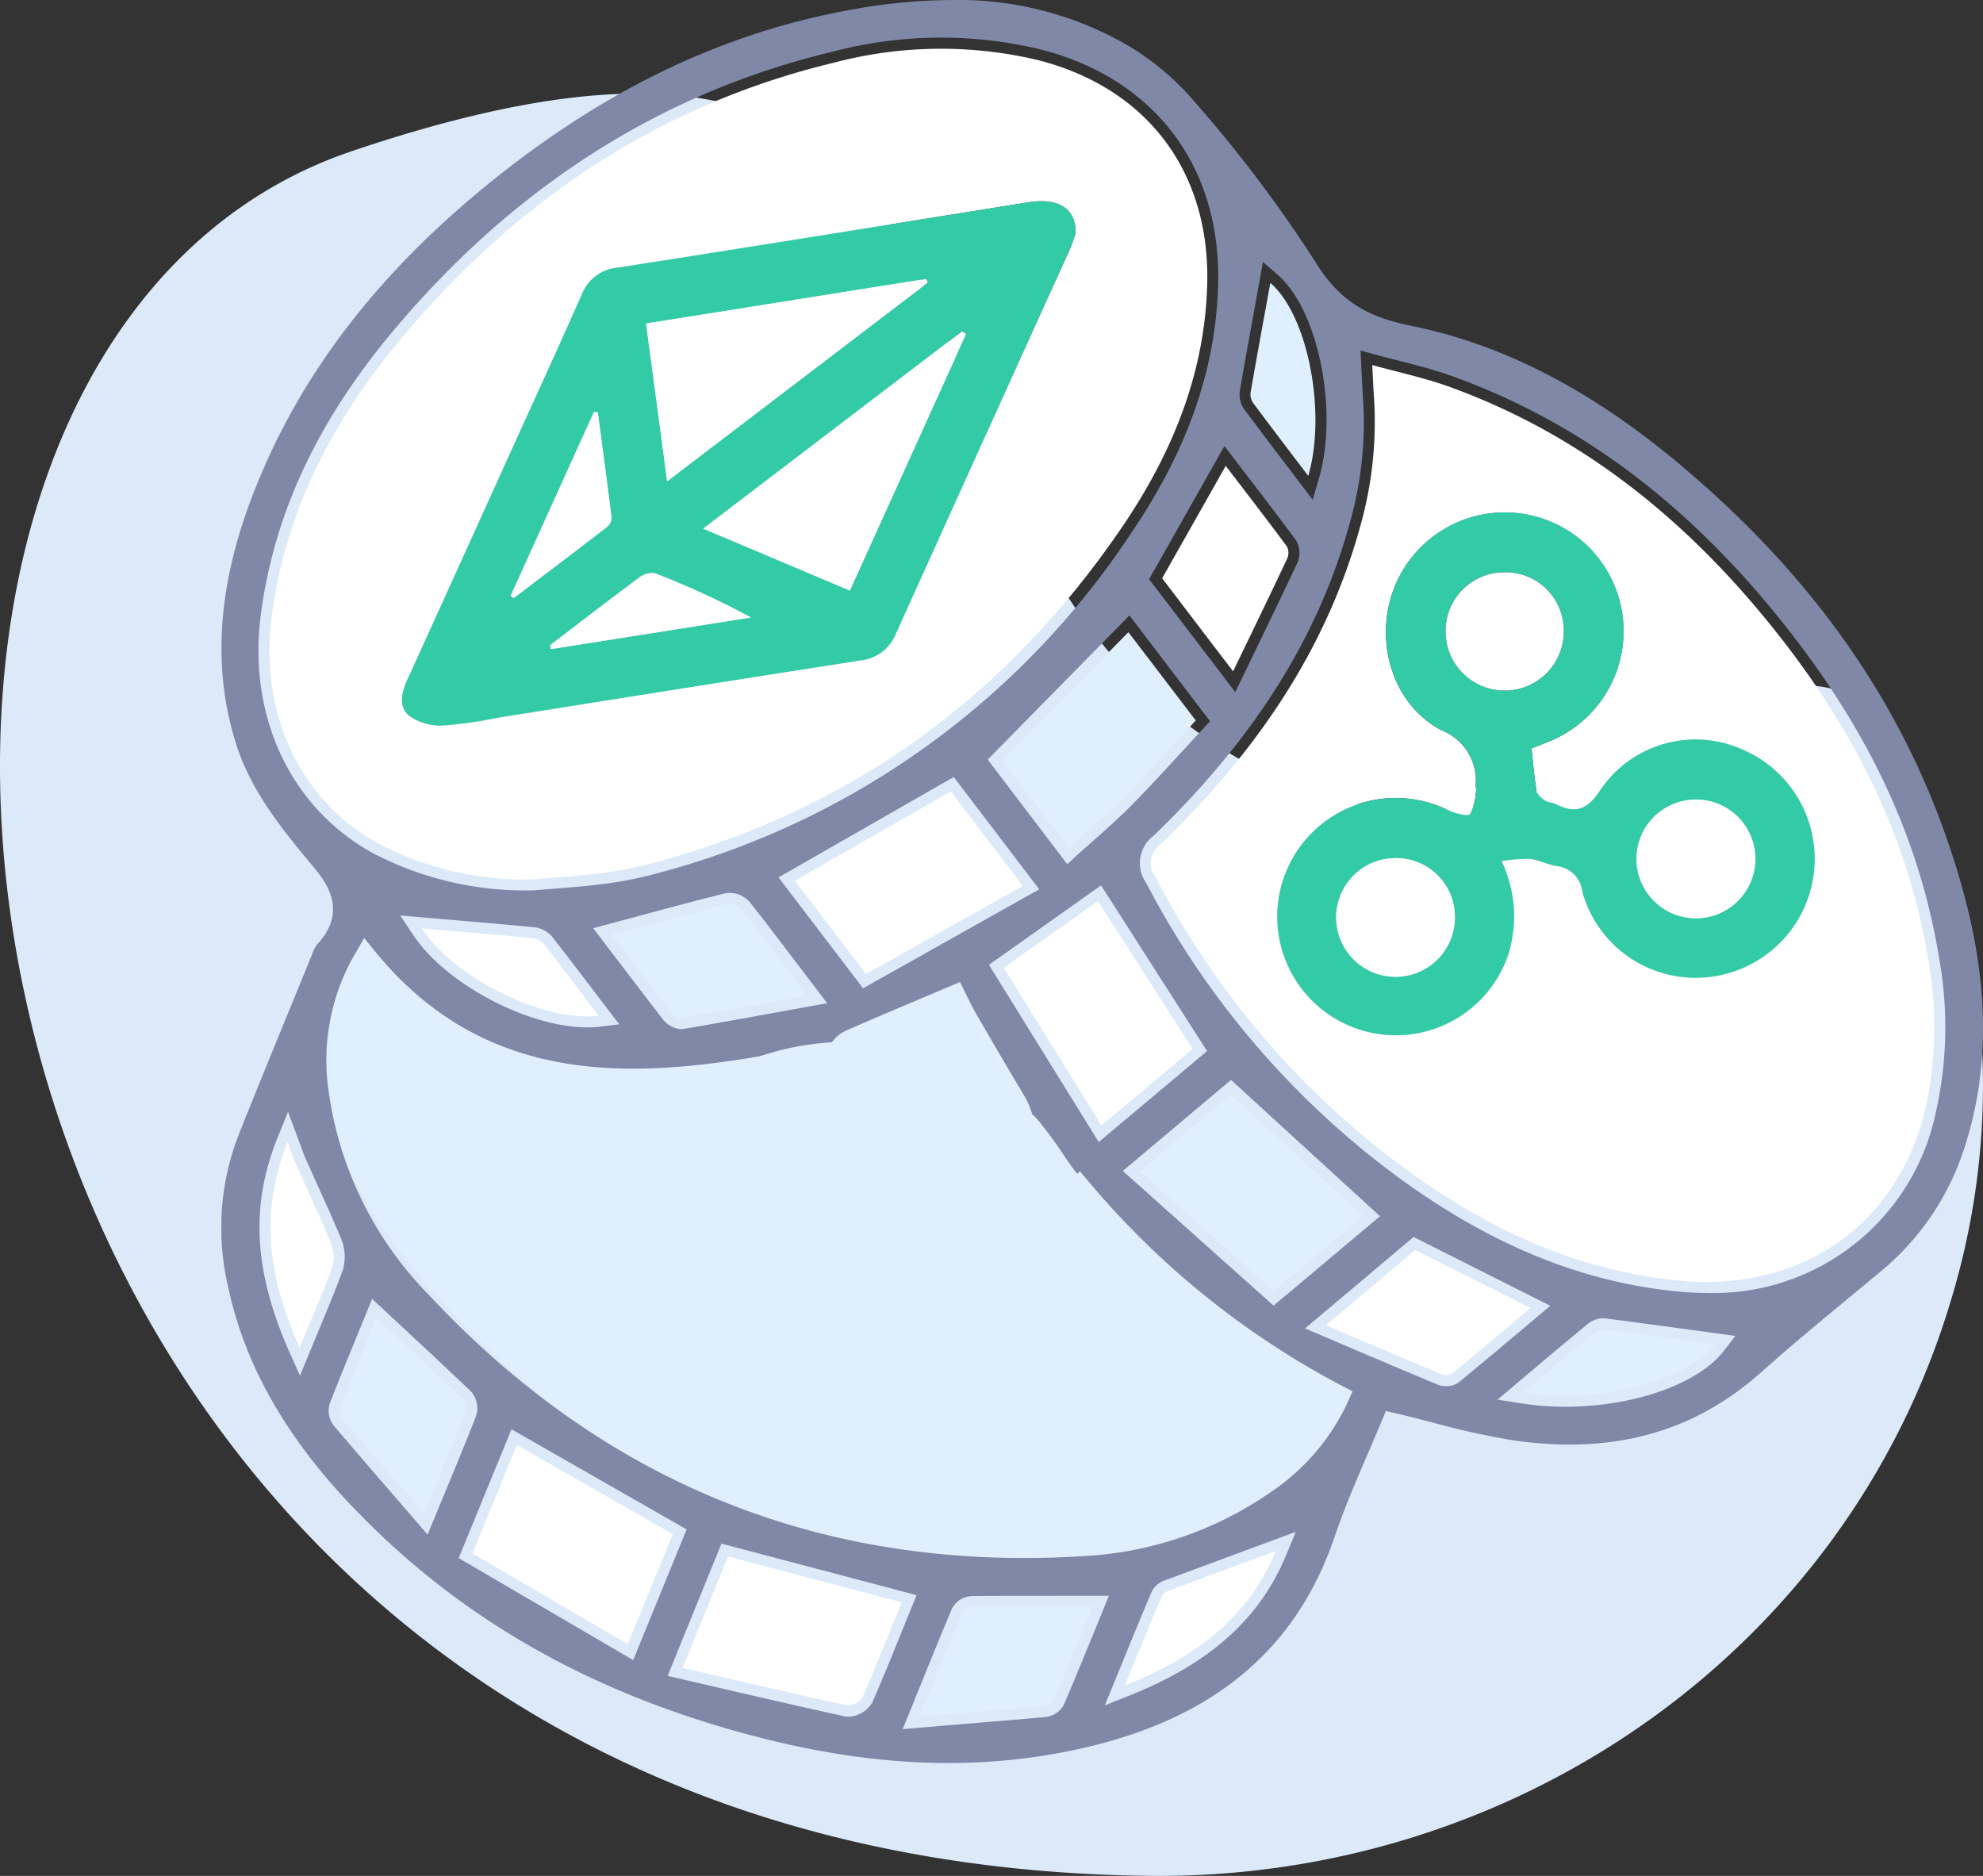 <svg xmlns="http://www.w3.org/2000/svg" xmlns:xlink="http://www.w3.org/1999/xlink" width="150.118" height="142.004" viewBox="0 0 150.118 142.004">
  <rect x="0" y="0" width="150.118" height="142.004" fill="#333333" stroke="none"/>
  <defs>
    <clipPath id="clip-path">
      <rect id="Rectangle_11388" data-name="Rectangle 11388" width="150.118" height="134.918" fill="none"/>
    </clipPath>
    <clipPath id="clip-path-2">
      <rect id="Rectangle_15866" data-name="Rectangle 15866" width="133.359" height="133.459" fill="none"/>
    </clipPath>
  </defs>
  <g id="Group_60311" data-name="Group 60311" transform="translate(-1070.441 -4219.244)">
    <g id="Group_41198" data-name="Group 41198" transform="translate(1070.441 4226.33)">
      <g id="Group_27851" data-name="Group 27851" transform="translate(0)" clip-path="url(#clip-path)">
        <path id="Path_14655" data-name="Path 14655" d="M87.09,134.915c27.621.279,52.682-17.079,60.594-43.544a55.906,55.906,0,0,0,.693-30.154c-10.417-41.234-27.572,11.5-59.9-14.541C65.042,27.8,79.277-13.437,26.63,4.358-21.051,20.475-6.93,133.966,87.09,134.915" transform="translate(0 0)" fill="#dbe9f9"/>
      </g>
    </g>
    <g id="Group_41949" data-name="Group 41949" transform="translate(1087.2 4219.244)">
      <g id="Group_41948" data-name="Group 41948" transform="translate(0 0)" clip-path="url(#clip-path-2)">
        <path id="Path_45022" data-name="Path 45022" d="M5.921,21.156s9.1,15.738,46.434,2.468c0,0,11.646,25.574,28.826,32.031,0,0-8.5,27.025-53.964,7.1,0,0-36.349-23.185-21.3-41.594" transform="translate(5.267 49.119)" fill="#e0effe"/>
        <path id="Path_45023" data-name="Path 45023" d="M24.28,12.449Z" transform="translate(56.371 28.904)" fill="#8088a8"/>
        <path id="Path_45024" data-name="Path 45024" d="M9.916,114.05c8.291,8.683,18.6,14.453,31.5,17.645,8.63,2.129,16.462,2.329,23.959.595,9.846-2.275,16.027-7.5,18.9-15.964.724-2.129,1.611-4.2,2.475-6.195.385-.9.767-1.787,1.133-2.671l.269-.654.691.163c.97.226,1.923.475,2.87.717a59.94,59.94,0,0,0,6.026,1.335c7.55,1.109,13.705-.575,18.827-5.145,2.282-2.036,4.68-4.016,7-5.929l2.049-1.7a20.091,20.091,0,0,0,6.384-9.5c1.887-5.909,1.814-12.32-.229-19.6-3.471-12.363-10.437-22.81-21.292-31.935-6.753-5.68-13.42-9.128-20.372-10.543-3.053-.621-5.341-1.651-7.3-4.866A101.118,101.118,0,0,0,73.779,7.826a20.173,20.173,0,0,0-5.232-4.431A25.557,25.557,0,0,0,55.28,0a43.35,43.35,0,0,0-7.7.751C38.16,2.461,29.444,6.58,20.924,13.343,11.969,20.452,5.906,28.327,2.389,37.422-.279,44.335-.7,50.49,1.09,56.243c1.086,3.465,3.239,6.215,5.73,9.2,1.01,1.2,2.883,3.445.4,6.079a2.413,2.413,0,0,0-.349.708L5.561,75.436C4.133,78.92,2.7,82.4,1.309,85.9A19.394,19.394,0,0,0,.456,97.16c1.226,5.982,4.318,11.506,9.46,16.891m5.693,2.113-2.524-2.92c-1.594-1.844-3.109-3.6-4.611-5.368a1.845,1.845,0,0,1-.239-1.721c.731-1.86,1.488-3.71,2.189-5.414l.987-2.418,2.329,2.169c1.724,1.6,3.455,3.212,5.165,4.85a1.905,1.905,0,0,1,.365,1.873l0,.01c-.741,1.887-1.518,3.76-2.375,5.836Zm2.355,1.78,4-9.752,13.257,7.58-4.046,9.892Zm31.327,10.9a2.2,2.2,0,0,1-1.82,1.109,1.219,1.219,0,0,1-.249-.023c-3.2-.694-6.388-1.435-9.693-2.2l-3.747-.87,4.076-10.012,14.772,3.9L51.55,123.4c-.731,1.814-1.472,3.637-2.259,5.438m14.479.229v.007a1.851,1.851,0,0,1-1.475.91c-2.332.213-4.667.4-7.155.608l-3.564.3,1.282-3.159c.857-2.113,1.638-4.042,2.448-5.959a1.774,1.774,0,0,1,1.5-.957c2.345-.023,4.7-.013,7.128-.02h3.255l-1.043,2.548c-.791,1.933-1.568,3.837-2.378,5.727m16.838-11.357c-2,4.833-5.786,8.218-11.912,10.653l-1.817.724,1.309-3.192c.787-1.933,1.511-3.7,2.262-5.451a1.815,1.815,0,0,1,1.136-.874c2.305-.86,4.611-1.714,6.986-2.594l2.764-1.02Zm12.131-12.785a1.83,1.83,0,0,1-.671-.123c-2.285-.95-4.561-1.917-7-2.956l-3.029-1.292,8.218-6.922,10.35,5.208-2.166,1.82c-1.581,1.329-3.159,2.657-4.753,3.963a1.519,1.519,0,0,1-.953.3M29.949,72.632l-1.8-2.368,3.142-.844c2.345-.631,4.6-1.242,6.879-1.807a2.021,2.021,0,0,1,1.87.724c1.189,1.5,2.345,3.033,3.621,4.713l2.2,2.89-3.186.578c-2.671.488-5.2.947-7.726,1.375a1.128,1.128,0,0,1-.183.013,1.948,1.948,0,0,1-1.382-.8c-1.146-1.472-2.275-2.96-3.428-4.478m.163,4.909-1.438.176a7.759,7.759,0,0,1-.977.056c-4.468,0-10.722-3.259-13.217-7.042L13.54,69.3l3.6.309c2.209.189,4.415.375,6.617.588a2.107,2.107,0,0,1,1.352.8c1.053,1.342,2.083,2.7,3.132,4.079ZM42.176,66.417l13.264-7.6,6.474,8.5L48.577,74.811ZM58.014,57.5,68.743,46.587l6.1,8.005-2.106,2.282c-1.266,1.379-2.511,2.737-3.8,4.049-.887.9-1.827,1.737-2.83,2.624-.455.405-.923.82-1.405,1.256l-.668.611Zm8.58,9.523,8.025,12.539-8.2,6.889L58.107,73.034Zm9.839,14.722L87.71,92.067l-8.055,6.766L68.241,88.639Zm37.3,20.518c-1.986,2.564-6.946,4.225-11.978,4.225a21.635,21.635,0,0,1-3.348-.256l-1.8-.286,2.491-2.1c1.555-1.312,3-2.528,4.458-3.72a1.886,1.886,0,0,1,1.415-.3c2.322.3,4.647.618,6.926.927l2.717.372ZM85.391,39.7a27.832,27.832,0,0,0,1.033-9.583c-.033-.458-.053-.917-.083-1.475l-.106-2.116,1.109.309c.658.183,1.3.345,1.927.5,1.359.352,2.647.681,3.913,1.139,9.832,3.544,18.226,9.909,25.647,19.462,6.152,7.912,9.819,15.981,11.217,24.654a29.243,29.243,0,0,1-.236,11.49,17.169,17.169,0,0,1-17.366,13.792q-.982,0-1.993-.09c-7.5-.678-14.675-3.651-21.926-9.081a64.855,64.855,0,0,1-18.518-21.87,2.585,2.585,0,0,1,.545-3.554C78.177,55.941,83.03,48.228,85.391,39.7M78.273,23.013l.578-3.179,1.1.95c3.1,2.674,4.64,10.337,3.126,15.472l-.465,1.574-1.93-2.544c-1.109-1.458-2.189-2.877-3.252-4.308a1.948,1.948,0,0,1-.329-1.412c.382-2.2.781-4.391,1.173-6.554m-.651,12.961c1.249,1.631,2.488,3.245,3.7,4.88a1.863,1.863,0,0,1,.13,1.754c-1.02,2.176-2.069,4.345-3.186,6.653l-1.511,3.132-6.524-8.55,5.7-10.081ZM2.993,46.461h0C4,38.9,7.265,31.9,12.975,25.085,22.15,14.121,33.337,7,46.228,3.923A32.18,32.18,0,0,1,62.056,3.75c8.59,2.209,13.6,8.822,13.4,17.685-.143,6.421-2.289,12.6-6.564,18.887a61.858,61.858,0,0,1-36.346,25.9,29.249,29.249,0,0,1-3.83.717c-1.183.149-2.375.242-3.561.335l-1.5.123A24.924,24.924,0,0,1,11.4,64.544C5.2,61.086,1.97,54.157,2.993,46.461m7.215,25.59.6-1.046.761.937c8.112,10.008,18.811,9.772,29.141,8.022l.568-.169c.352-.1.7-.206,1.046-.3a21.793,21.793,0,0,1,3.906-.6,2.544,2.544,0,0,1,1.056-.88c1.947-.857,3.91-1.684,5.949-2.544l2.677-1.133.585,1.179c.176.362.362.741.571,1.106,1.219,2.1,2.438,4.2,3.69,6.285a6.257,6.257,0,0,1,.624,1.432l.047.04a3.593,3.593,0,0,1,.385.4,34.668,34.668,0,0,1,2.239,3.092c.1.12.226.3.355.482l.183.249.2.249.209-.183.551.651a63.772,63.772,0,0,0,19.385,15.639l.7.359-.322.717a16.615,16.615,0,0,1-5.8,6.866A27.385,27.385,0,0,1,65.165,117.8q-2.232.14-4.411.136c-17.575,0-32.719-6.693-45.072-19.94a27.311,27.311,0,0,1-7.63-15.924,16.019,16.019,0,0,1,2.156-10.022M4.246,86.141l.8-1.98.99,2.661c.126.345.226.621.345.89l.87,1.943c.615,1.352,1.229,2.707,1.8,4.082A3.547,3.547,0,0,1,9.2,96.11c-.518,1.445-1.109,2.857-1.76,4.418L5.95,104.138l-.791-1.774c-2.7-6.089-2.986-11.091-.913-16.223" transform="translate(0 0.002)" fill="#8088a8"/>
        <path id="Path_45025" data-name="Path 45025" d="M21.045,64A23.964,23.964,0,0,1,9.266,61.247C3.32,57.932.3,51.309,1.274,44c1.07-8.022,4.7-14.865,9.792-20.95,8.713-10.41,19.485-17.7,32.808-20.89a31.69,31.69,0,0,1,15.436-.176C67.5,4.091,72.275,10.366,72.089,18.846c-.156,6.833-2.664,12.908-6.421,18.439C56.883,50.213,44.984,58.869,29.794,62.848a28.342,28.342,0,0,1-3.72.7c-1.671.206-3.352.306-5.029.452M62.124,15.1c.037-1.913-1.335-2.72-3.6-2.355-10.35,1.654-20.7,3.332-31.058,4.939a3.21,3.21,0,0,0-2.73,2.053c-1.873,4.235-3.81,8.444-5.72,12.662q-3.742,8.246-7.484,16.486c-.435.96-.691,2.043.153,2.73a4.034,4.034,0,0,0,2.5.737,31.851,31.851,0,0,0,4.162-.588c9.155-1.448,18.3-2.916,27.46-4.338a3.253,3.253,0,0,0,2.73-2.066q6.5-14.469,13.074-28.9c.229-.508.392-1.043.515-1.359" transform="translate(2.543 2.574)" fill="#fff"/>
        <path id="Path_45026" data-name="Path 45026" d="M37.945,8.319c2.056.568,3.963.97,5.78,1.624C54.142,13.7,62.29,20.5,69,29.133c5.594,7.2,9.586,15.173,11.051,24.275a28.61,28.61,0,0,1-.223,11.171c-2.059,8.789-9.347,13.885-18.479,13.061-8.108-.731-15.107-4.126-21.5-8.919A63.645,63.645,0,0,1,21.566,47.13a1.77,1.77,0,0,1,.379-2.568c7-6.73,12.44-14.466,15.067-23.956a29.018,29.018,0,0,0,1.063-9.865c-.05-.691-.076-1.382-.13-2.422m9.789,37.555a11.323,11.323,0,0,1,2.123-.173c.684.073,1.339.428,2.026.541a2.181,2.181,0,0,1,1.963,1.94,8.881,8.881,0,0,0,9.082,6.5,9,9,0,0,0,3.039-17.263,8.7,8.7,0,0,0-10.722,3.013c-1,1.551-1.9,1.883-3.421,1.109-.246-.126-.578-.106-.794-.259-.266-.183-.6-.455-.648-.731C50.2,39.5,50.122,38.433,50,37.341c.575-.229,1.05-.409,1.518-.608A8.989,8.989,0,1,0,39.453,25.605c-1.3,3.92.12,8.467,3.75,10.367a4.09,4.09,0,0,1,2.571,4.182c0,.093.05.193.033.279a4.66,4.66,0,0,1-.448,1.877c-.153.209-1.143-.037-1.654-.286a8.993,8.993,0,1,0,4.577,10.8,9.7,9.7,0,0,0-.548-6.949" transform="translate(49.18 19.316)" fill="#fff"/>
        <path id="Path_45027" data-name="Path 45027" d="M22.836,30.743c-1.893-2.485-3.644-4.783-5.042-6.62,3.239-3.3,6.371-6.477,9.557-9.716l5.1,6.683c-1.837,1.98-3.581,3.936-5.414,5.8-1.276,1.3-2.681,2.468-4.2,3.85" transform="translate(41.312 33.45)" fill="#e0effe"/>
        <path id="Path_45028" data-name="Path 45028" d="M37.867,34.133c-2.119,1.78-4.3,3.611-6.78,5.7-3.338-2.983-6.667-5.952-10.161-9.075,2.508-2.113,4.77-4.019,6.9-5.813l10.038,9.191" transform="translate(48.584 57.909)" fill="#e0effe"/>
        <path id="Path_45029" data-name="Path 45029" d="M5.721,41.14c1.232-3.006,2.309-5.627,3.368-8.211,3.94,2.255,7.806,4.464,11.805,6.75-1.063,2.6-2.169,5.3-3.411,8.337L5.721,41.14" transform="translate(13.282 76.453)" fill="#fff"/>
        <path id="Path_45030" data-name="Path 45030" d="M27.1,38.946c-.973,2.392-1.93,4.82-2.976,7.2a1.341,1.341,0,0,1-1.133.6c-4.089-.884-8.158-1.847-12.48-2.847,1.259-3.092,2.358-5.79,3.438-8.437,4.381,1.159,8.69,2.3,13.151,3.474" transform="translate(24.403 82.357)" fill="#fff"/>
        <path id="Path_45031" data-name="Path 45031" d="M24.97,20.533c2.4,3.757,4.743,7.411,7.162,11.191-2.109,1.774-4.348,3.654-6.9,5.8-2.5-4.039-4.939-7.972-7.4-11.938l7.142-5.056" transform="translate(41.391 47.673)" fill="#fff"/>
        <path id="Path_45032" data-name="Path 45032" d="M30.334,25.192,18.459,31.866,13.068,24.8c3.923-2.245,7.8-4.468,11.812-6.763,1.677,2.206,3.461,4.541,5.454,7.158" transform="translate(30.34 41.871)" fill="#fff"/>
        <path id="Path_45033" data-name="Path 45033" d="M5.468,30.031c2.192,2.043,4.418,4.1,6.6,6.188a1.1,1.1,0,0,1,.163.98c-.953,2.425-1.963,4.833-3.136,7.68-2.216-2.561-4.248-4.9-6.248-7.258a1.049,1.049,0,0,1-.1-.884c.923-2.342,1.887-4.667,2.72-6.706" transform="translate(6.257 69.724)" fill="#e0effe"/>
        <path id="Path_45034" data-name="Path 45034" d="M8.9,22.933c3.046-.817,5.919-1.6,8.812-2.325a1.249,1.249,0,0,1,1.02.435c1.594,2.02,3.136,4.079,4.983,6.507-3.368.611-6.464,1.186-9.57,1.711-.229.04-.595-.239-.771-.468-1.491-1.92-2.953-3.86-4.474-5.859" transform="translate(20.658 47.814)" fill="#e0effe"/>
        <path id="Path_45035" data-name="Path 45035" d="M31.94,28.485l8.733,4.4c-1.98,1.664-3.949,3.332-5.946,4.966a.921.921,0,0,1-.781.05c-2.827-1.176-5.64-2.378-8.776-3.714,2.5-2.106,4.66-3.923,6.77-5.7" transform="translate(58.437 66.135)" fill="#fff"/>
        <path id="Path_45036" data-name="Path 45036" d="M26.809,26.166c-1.986-2.6-3.7-4.85-5.368-7.042,1.6-2.833,3.156-5.58,4.813-8.507,1.558,2.04,3.109,4.046,4.617,6.082a1.062,1.062,0,0,1,.05.9c-1.3,2.77-2.641,5.521-4.112,8.567" transform="translate(49.779 24.651)" fill="#fff"/>
        <path id="Path_45037" data-name="Path 45037" d="M29.009,36.616c-.99,2.415-1.943,4.777-2.95,7.115a1.058,1.058,0,0,1-.784.415c-3.009.276-6.019.515-9.364.794,1.169-2.88,2.169-5.378,3.215-7.856a.977.977,0,0,1,.747-.448c2.98-.03,5.956-.02,9.135-.02" transform="translate(36.943 85.009)" fill="#e0effe"/>
        <path id="Path_45038" data-name="Path 45038" d="M4.568,21.156c2.843.246,5.673.478,8.5.751a1.323,1.323,0,0,1,.781.485c1.379,1.767,2.724,3.558,4.112,5.384-4.175.508-10.932-2.87-13.4-6.62" transform="translate(10.605 49.119)" fill="#fff"/>
        <path id="Path_45039" data-name="Path 45039" d="M3.322,41.6C1.007,36.387.22,31.468,2.415,26.027c.266.711.412,1.159.6,1.591.89,2,1.827,3.986,2.664,6.012A2.719,2.719,0,0,1,5.827,35.4c-.708,1.97-1.555,3.89-2.5,6.2" transform="translate(2.597 60.428)" fill="#fff"/>
        <path id="Path_45040" data-name="Path 45040" d="M32.038,35.342c-2.106,5.092-6.109,8.075-11.45,10.2,1.02-2.485,1.9-4.664,2.823-6.823.083-.2.422-.329.668-.419,2.617-.983,5.238-1.95,7.959-2.956" transform="translate(47.799 82.055)" fill="#fff"/>
        <path id="Path_45041" data-name="Path 45041" d="M27.828,21.055c-1.442-1.9-2.827-3.707-4.185-5.537a1.142,1.142,0,0,1-.179-.777c.485-2.79,1-5.577,1.495-8.294,2.9,2.511,4.248,9.929,2.87,14.609" transform="translate(54.45 14.967)" fill="#e0effe"/>
        <path id="Path_45042" data-name="Path 45042" d="M29.663,35.071c1.99-1.671,3.757-3.169,5.547-4.637a1.153,1.153,0,0,1,.781-.123c2.764.362,5.527.741,8.211,1.1-2.069,2.674-8.5,4.611-14.539,3.657" transform="translate(68.868 70.341)" fill="#e0effe"/>
        <path id="Path_45043" data-name="Path 45043" d="M55.115,7.027c-.12.316-.286.85-.515,1.359q-6.537,14.449-13.074,28.9a3.251,3.251,0,0,1-2.734,2.069c-9.155,1.422-18.306,2.887-27.457,4.335a31.432,31.432,0,0,1-4.165.591,4.062,4.062,0,0,1-2.5-.737c-.84-.691-.585-1.77-.149-2.73Q8.271,32.576,12,24.324c1.913-4.219,3.85-8.424,5.723-12.659a3.2,3.2,0,0,1,2.73-2.053C30.81,8,41.16,6.327,51.511,4.669c2.269-.362,3.641.442,3.6,2.358M22.6,13.844c.538,4.026,1.053,7.876,1.6,11.941,6.73-5.132,13.237-10.095,19.747-15.057-.047-.086-.1-.173-.143-.259L22.6,13.844m24.218.814c-.1-.076-.2-.153-.3-.229l-19.6,14.941,11.1,4.687,8.789-19.4M15.331,38.2l.06.292q7.573-1.2,15.144-2.395a62.315,62.315,0,0,0-7.271-3.345,1.6,1.6,0,0,0-1.222.355c-2.255,1.671-4.478,3.388-6.71,5.092m-2.986-3.737c.076.056.153.113.226.169,2.358-1.794,4.723-3.577,7.065-5.388a.935.935,0,0,0,.345-.694c-.322-2.664-.688-5.318-1.04-7.979-.1-.007-.193-.017-.289-.027Q15.5,27.5,12.345,34.461" transform="translate(9.552 10.646)" fill="#33caa6"/>
        <path id="Path_45044" data-name="Path 45044" d="M41.052,38.052A9.688,9.688,0,0,1,41.6,45a8.978,8.978,0,1,1-4.574-10.8c.512.246,1.5.492,1.654.282a4.716,4.716,0,0,0,.448-1.877c.017-.086-.04-.186-.037-.276a4.08,4.08,0,0,0-2.571-4.182c-3.627-1.9-5.049-6.451-3.747-10.367A8.995,8.995,0,1,1,44.838,28.911c-.465.2-.943.379-1.518.608.12,1.093.2,2.162.379,3.215.05.279.382.548.648.731.219.153.548.136.794.259,1.521.777,2.425.442,3.421-1.106A8.7,8.7,0,0,1,59.288,29.6a9,9,0,0,1-3.039,17.266,8.887,8.887,0,0,1-9.082-6.507,2.19,2.19,0,0,0-1.966-1.94c-.688-.113-1.339-.468-2.026-.541a11.654,11.654,0,0,0-2.123.173M55.84,33.389a4.493,4.493,0,1,0-.066,8.985,4.493,4.493,0,0,0,.066-8.985M33.076,37.823a4.481,4.481,0,0,0-4.541,4.385,4.493,4.493,0,1,0,8.985.083,4.443,4.443,0,0,0-4.444-4.468m8.181-21.634A4.438,4.438,0,0,0,36.82,20.66a4.47,4.47,0,1,0,8.939-.086,4.392,4.392,0,0,0-4.5-4.385" transform="translate(55.859 27.137)" fill="#33caa6"/>
        <path id="Path_45045" data-name="Path 45045" d="M9.679,9.731l21.2-3.375c.047.086.093.173.14.262-6.507,4.963-13.014,9.922-19.747,15.057-.541-4.066-1.056-7.919-1.594-11.945" transform="translate(22.472 14.758)" fill="#fff"/>
        <path id="Path_45046" data-name="Path 45046" d="M30.875,7.777l-8.789,19.4c-3.654-1.545-7.241-3.056-11.1-4.687l19.6-14.941.3.229" transform="translate(25.495 17.526)" fill="#fff"/>
        <path id="Path_45047" data-name="Path 45047" d="M7.491,18.536c2.232-1.7,4.454-3.421,6.71-5.092a1.6,1.6,0,0,1,1.222-.355,62.316,62.316,0,0,1,7.271,3.345q-7.568,1.2-15.144,2.395l-.06-.292" transform="translate(17.392 30.308)" fill="#fff"/>
        <path id="Path_45048" data-name="Path 45048" d="M6.592,23.307Q9.746,16.346,12.9,9.389c.1.01.193.02.289.027.352,2.661.717,5.315,1.04,7.979a.935.935,0,0,1-.345.694c-2.342,1.81-4.707,3.594-7.065,5.388-.073-.056-.149-.113-.226-.169" transform="translate(15.305 21.8)" fill="#fff"/>
        <path id="Path_45049" data-name="Path 45049" d="M36.808,18.221a4.493,4.493,0,1,1-4.551,4.385,4.512,4.512,0,0,1,4.551-4.385" transform="translate(74.89 42.305)" fill="#fff"/>
        <path id="Path_45050" data-name="Path 45050" d="M29.948,19.556a4.443,4.443,0,0,1,4.444,4.468,4.493,4.493,0,1,1-4.444-4.468" transform="translate(58.987 45.405)" fill="#fff"/>
        <path id="Path_45051" data-name="Path 45051" d="M32.339,13.043a4.392,4.392,0,0,1,4.5,4.385,4.47,4.47,0,1,1-8.939.086,4.438,4.438,0,0,1,4.438-4.471" transform="translate(64.778 30.283)" fill="#fff"/>
      </g>
    </g>
  </g>
</svg>
